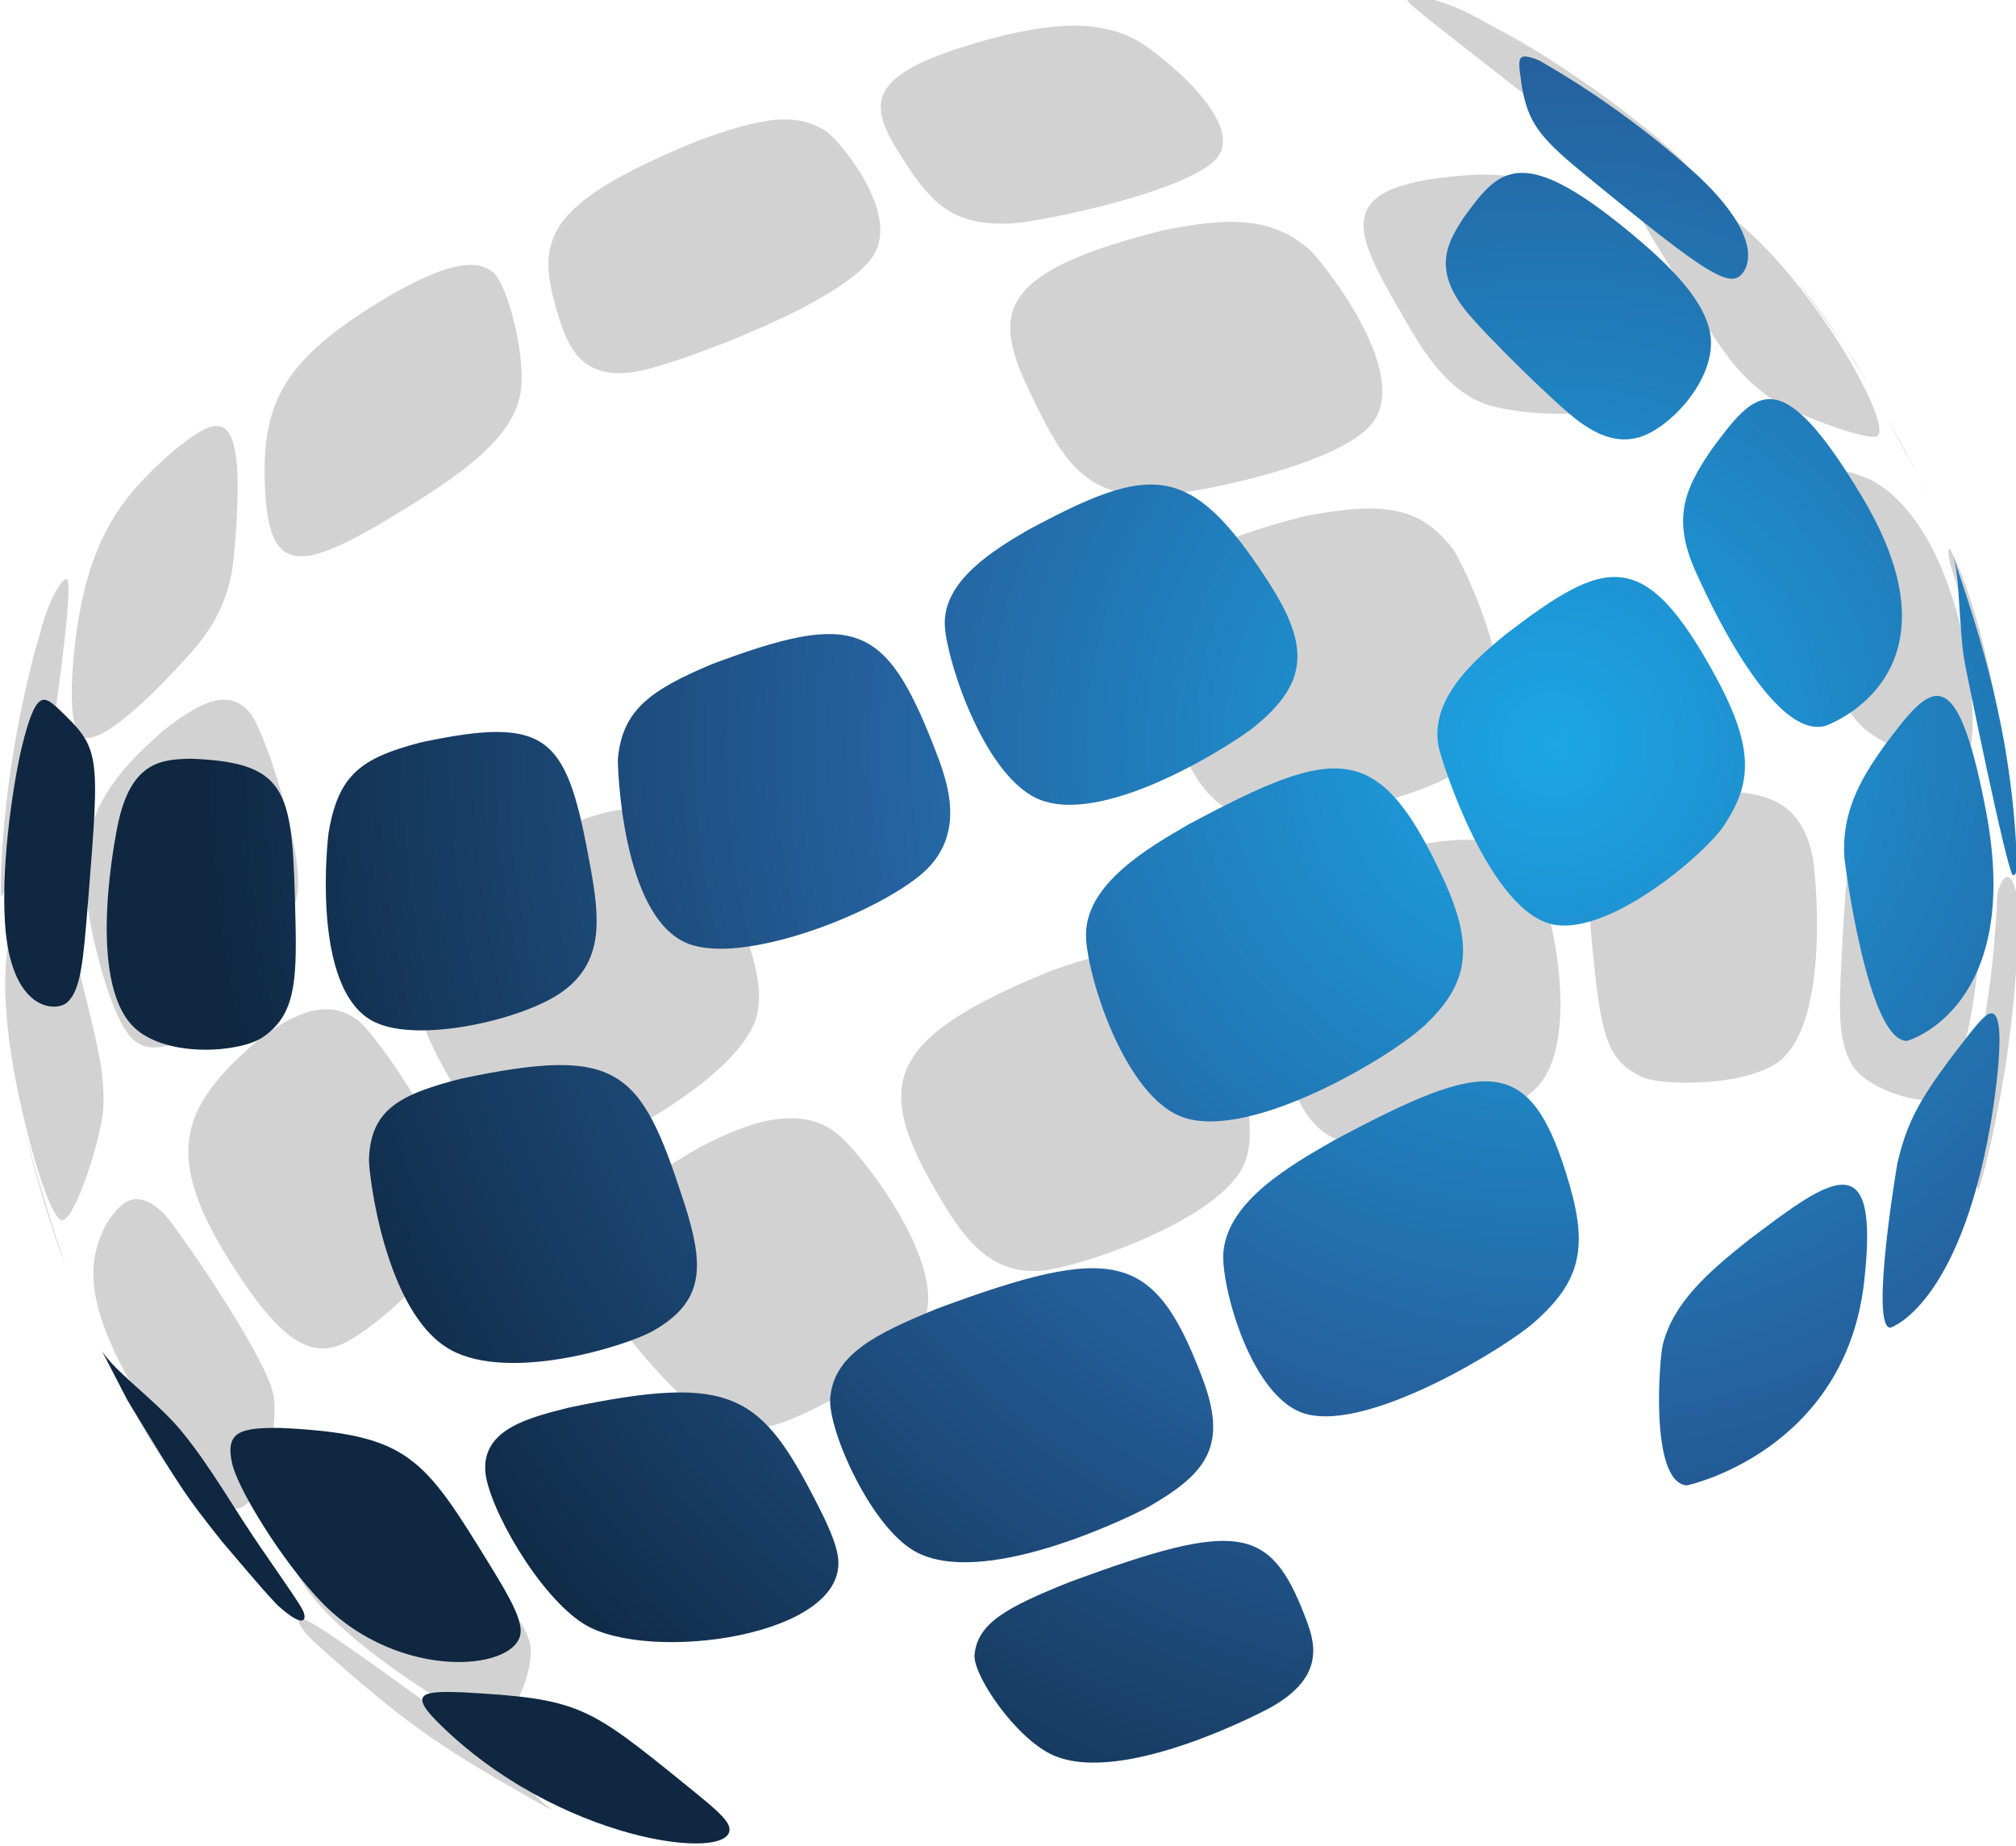 <?xml version="1.0" encoding="UTF-8"?>
<svg width="85.388mm" height="78.166mm" inkscape:version="1.0.1 (3bc2e813f5, 2020-09-07)" sodipodi:docname="Icon.svg" version="1.1" viewBox="0 0 85.388 78.166" xmlns="http://www.w3.org/2000/svg" xmlns:inkscape="http://www.inkscape.org/namespaces/inkscape" xmlns:sodipodi="http://sodipodi.sourceforge.net/DTD/sodipodi-0.dtd">
 <defs>
  <clipPath id="b">
   <path d="m355.57-620.42c15.587 12.812 18.148 14.361 19.591 11.838 0.678-1.18 1.49-4.648-5.557-11.312-5.849-5.301-12.234-9.93-19.036-13.835l-0.667-0.275c-2.047-0.607-1.977-0.144-1.44 3.475 0.746 4.12 2.008 5.917 7.109 10.109zm-107.46 193.54c-11.788-9.544-12.75-10.323-26.919-11.099-4.218-0.132-6.434-0.037-2.964 3.456 14.477 14.572 35.831 17.063 35.13 12.826-0.176-1.077-1.98-2.537-5.247-5.183zm46.223-24.377c-7.837 3.113-11.172 5.019-11.56 8.751-0.25 2.415 4.926 10.061 9.403 12.069 8.447 3.787 25.842-5.56 26.014-5.655 6.977-3.841 5.32-8.149 4.224-11.004-4.194-10.916-8.136-11.501-28.081-4.161zm81.297-40.963c-4.87 3.876-9.004 7.492-10.277 12.533-0.388 1.53-1.617 16.408 2.84 16.892 0.183 0.019 19.009-4.142 21.317-24.408 1.936-16.971-4.021-12.469-13.88-5.017zm28.528-26.956c-0.802 0.591-2.146 2.353-4.373 5.27-3.54 4.794-5.199 7.601-6.299 12.558-0.045 0.194-3.293 19.515-0.844 19.636 0.076 3e-3 8.178-2.612 11.999-24.203 0.112-0.641 2.735-15.651-0.483-13.261zm-207.12 63.703c-3.116-4.516-5.779-9.339-9.244-13.616-2.517-3.107-5.765-5.458-8.523-8.315-0.745-0.863-0.791-0.914-1.156-1.448 0.894 1.732 2.089 4.043 2.986 5.776 6.713 11.071 6.842 11.281 11.35 16.976 1.935 2.236 4.434 5.287 6.459 7.441l0.292 0.292c3.408 3.041 3.184 1.302 3.175 1.229-0.112-0.748-0.112-0.748-5.339-8.335zm31.274 9.997c-0.098-1.65-1.288-3.856-3.594-7.607-8.082-13.137-9.761-15.87-25.257-16.61-4.702-0.031-6.668 0.371-5.753 4.328 0.717 3.087 5.964 11.605 10.559 16.419 9.507 9.966 24.333 8.396 24.045 3.47zm35.74-14.791c-6.85-13.481-10.174-15.986-29.835-11.889-4.913 1.223-10.478 2.604-10.146 7.638 0.27 4.117 6.356 14.954 11.861 18.365 7.699 4.769 32.079 1.474 30.426-8.233-0.18-1.049-0.582-2.488-2.306-5.88zm46.471-14.254c-0.174-0.526-0.434-1.218-0.633-1.732-5.627-14.476-10.354-15.638-31.613-7.747-7.235 2.956-12.389 5.455-12.82 10.717-0.309 3.799 4.966 15.78 10.438 18.55 8.759 4.435 27.395-5.281 27.574-5.385 6.737-3.85 9.511-6.987 7.053-14.403zm15.482-29.729c-5.377 3.077-12.744 7.292-13.365 13.371-0.396 3.876 3.287 17.817 9.994 19.538 7.755 1.989 23.859-8.045 27.113-10.868 5.576-4.825 6.658-8.829 4.466-16.48-4.621-16.11-9.798-15.373-28.208-5.56zm61.15-33.716c0.017 0.22 2.772 21.925 7.505 21.835 0.146-2e-3 13.953-4.038 9.479-27.543-3.658-19.233-6.883-14.942-12.224-7.837-2.207 3.147-5.232 7.457-4.76 13.545zm13.052-36.282c0.333 1.242 0.378 1.643 0.535 3.05 0.525 7.98 0.525 7.98 1.004 10.534 0.042 0.228 4.716 23.379 5.593 24.666 0.096-0.036 0.223-0.084 0.318-0.121 0.081-0.275 0.216-0.733 0.188-1.462-0.581-15.627-4.469-27.285-7.638-36.667zm-0.098-0.291c0.032 0.095 0.065 0.194 0.098 0.291-6e-3 -0.021-0.01-0.039-0.016-0.06l-0.082-0.23zm-152.33 77.374c-5.098-15.674-7.739-18.401-26.579-14.437-7.488 1.904-10.869 3.754-11.088 9.662-0.059 1.457 1.865 18.579 9.854 22.91 7.092 3.847 21.005-0.475 24.253-2.314 5.919-3.354 6.04-7.44 4.193-13.804-0.18-0.61-0.437-1.414-0.633-2.016zm104.79-32.86c6.809 0.934 18.006-8.644 20.193-12.036 3.091-4.786 3.782-8.835-1.012-17.679-8.655-15.96-13.27-14.327-25.303-5.118-3.383 2.806-9.04 7.5-8.02 13.307 0.286 1.627 6.22 20.443 14.141 21.526zm18.639-57.062c-2.894 4.28-4.747 7.781-2.236 13.9 0.085 0.211 8.861 21.076 15.847 19.276 0.18-0.047 17.305-6.009 4.448-27.489-9.94-16.605-12.823-12.728-18.059-5.686zm-198.49 30.986c-1.597-1.387-2.562-2.225-4.24 4.646-0.872 3.557-2.514 13.382-2.047 21.07 0.65 10.728 6.136 10.849 7.477 9.636 1.643-1.485 1.92-4.974 2.483-11.925 1.485-18.467 1.485-18.467-3.672-23.427zm9.491 38.606c4.024 3.427 12.527 2.731 15.17 0.925 3.771-2.576 4.097-6.411 3.917-13.956-0.371-15.356-0.459-19.003-12.555-19.456-3.38 0.093-7.212 0.197-8.79 8.039-0.646 3.211-3.571 19.482 2.258 24.448zm28.533-0.917c5.348 2.644 17.952-0.304 22.521-3.577 5.034-3.604 4.561-8.706 3.422-15.001-2.814-15.525-4.73-18.278-20.367-14.946-7.14 1.887-9.884 3.812-11.059 10.885-0.031 0.186-2.295 18.801 5.483 22.64zm37.709-9.364c6.433 2.461 21.556-3.225 27.647-8.098 6.007-4.808 3.386-11.501 1.825-15.5-5.849-14.954-9.583-16.351-26.638-9.963-7.415 3.122-10.81 5.514-11.313 11.471-0.014 0.18 0.312 18.969 8.479 22.09zm42.424-17.189c8.178 2.862 23.325-7.126 25.327-8.731 5.691-4.561 6.671-8.481 3.607-14.468-0.539-1.054-1.363-2.401-2.01-3.394-9.246-14.178-13.976-13.722-28.641-5.849-3.83 2.251-10.238 6.013-9.951 11.49 0.22 4.145 4.842 18.564 11.667 20.953zm64.471-45.442c3.413 2.5 5.708 2.264 7.134 1.87 3.371-0.931 8.607-6.184 8.658-11.259 0.033-3.412-2.641-7.3-8.419-12.232-14.372-12.274-16.963-8.74-21.256-2.88-1.809 2.821-3.861 6.018 0.253 11.181 2.148 2.694 10.795 11.245 13.63 13.32zm-59.201 61.434c-0.076 4.505 4.564 19.678 11.763 22.052 8.16 2.691 24.83-7.272 28.868-11.062 5.455-5.123 5.975-9.662 2.066-17.985-7.626-16.233-12.556-15.663-30.327-6.164-4.885 2.823-12.266 7.091-12.37 13.16z"/>
  </clipPath>
  <radialGradient id="a" cx="0" cy="0" r="1" gradientTransform="matrix(164.64,0,0,164.64,353,-552)" gradientUnits="userSpaceOnUse">
   <stop stop-color="#1ba6e6" offset="0"/>
   <stop stop-color="#25619e" offset=".5"/>
   <stop stop-color="#0f2741" offset="1"/>
  </radialGradient>
 </defs>
 <sodipodi:namedview id="c" bordercolor="#666666" borderopacity="1.0" fit-margin-bottom="0" fit-margin-left="0" fit-margin-right="0" fit-margin-top="0" inkscape:current-layer="layer1" inkscape:cx="295.6482" inkscape:cy="402.00188" inkscape:document-rotation="0" inkscape:document-units="mm" inkscape:pageopacity="0.0" inkscape:pageshadow="2" inkscape:window-height="1017" inkscape:window-maximized="1" inkscape:window-width="1920" inkscape:window-x="1912" inkscape:window-y="-8" inkscape:zoom="0.35" pagecolor="#ffffff" showgrid="false"/>
 <g transform="translate(-27.61 -41.804)" inkscape:groupmode="layer" inkscape:label="Layer 1">
  <g transform="matrix(.353 0 0 .353 -30.932 268.08)">
   <g fill="#d3d2d2">
    <path d="m165.95-533.81c-9e-3 -0.104-0.292-12.293 3.996-28.772l1.12-3.948s0.222-0.686 0.222-0.686c0.25-0.667 0.605-1.542 0.895-2.191 0.86-1.631 1.243-2.106 1.712-2.123 0.95 1.223-2.548 23.739-2.593 23.956-0.95 4.625-4.991 13.807-5.244 14.155-0.031-0.118-0.087-0.27-0.107-0.391"/>
    <path d="m174.6-561.2c1.184-15.027 5.917-20.308 11.979-25.653 5.129-4.064 9.178-7.272 7.328 12.471-0.183 1.915-0.602 6.4-4.724 11.2-0.113 0.132-11.273 13.065-13.762 10.329-1.125-1.237-1.069-5.222-0.821-8.347"/>
    <path d="m197.67-581.82c-0.664-11.49 2.542-16.447 15.587-24.107 4.516-2.41 9.148-4.581 11.746-2.407 1.886 1.578 4.156 10.908 3.211 14.918-1.161 4.93-6.183 8.821-14.465 13.88-8.003 4.887-12.457 6.827-14.592 3.866-0.818-1.13-1.319-3.197-1.487-6.15"/>
    <path d="m275.01-620.67c-5.227-7.803-6.774-11.45 11.355-16.124 4.269-0.922 10.722-2.314 16 0.7 2.466 1.409 12.831 9.527 9.594 13.919-2.91 3.956-21.051 7.82-24.895 7.978-6.35 0.258-9.04-1.98-12.055-6.474"/>
    <path d="m344.34-633.13c-9.669-7.567-9.669-7.567-9.646-8.028 0.933-0.773 4.218 0.436 5.452 0.888 1.434 0.619 1.55 0.667 2.941 1.392 9.302 5.321 14.423 8.251 22.903 15.554l0.645 0.57c1.269 1.167 1.445 1.353 1.7 1.788-0.896 0.312-10.185-3.04-13.646-4.791-2.643-1.342-4.121-2.5-10.35-7.373"/>
    <path d="m393.59-588.36c-3.444-6.83-7.519-13.148-12.13-18.921 2.159 2.941 5.089 6.827 7.097 9.87 2.702 4.581 6.142 10.787 8.498 15.55l-0.326-0.695c-0.995-1.963-2.106-3.861-3.139-5.804"/>
    <path d="m173.44-489.79c0.076 0.205 0.177 0.481 0.256 0.689-1.569-4.725-3.543-11.068-4.78-15.888l6e-3 0.036c0.582 2.41 1.943 8.048 4.519 15.162"/>
    <path d="m169.2-504.82c-4.859-19.121-1.983-25.375-0.9-27.729 2.938-5.003 4.308-2.753 5.81 3.149 3.604 14.181 4.254 16.737 4.136 21.096-0.095 3.557-3.557 14.265-5.081 13.66-1.057-0.417-2.752-5.41-3.964-10.177"/>
    <path d="m178.1-524.35c-4.46-15.57-1.451-21.335 7.463-29.112 3.698-2.835 7.536-5.324 10.286-2.019 1.758 2.118 6.223 15.975 5.733 21.284-0.584 6.366-15.109 24.287-20.35 17.266-0.61-0.821-1.83-2.874-3.133-7.418"/>
    <path d="m290.81-591.11c-5.801-11.395-7.443-16.667 14.355-22.215 8.06-1.647 13.302-1.76 17.907 2.379 1.094 0.984 12.013 14.265 7.575 20.511-3.779 5.317-22.706 8.984-26.967 8.914-6.816-0.118-9.682-3.318-12.871-9.589"/>
    <path d="m334.36-602.75c-6.269-10.834-9.412-16.273 8.765-17.319 7.781 0.019 11.591 1.575 16.307 6.651 0.132 0.14 12.207 14.81 7.764 19.25-2.419 2.415-14.802 3.847-22.311 1.887-5.267-1.378-8.433-6.85-10.524-10.469"/>
    <path d="m368.64-605.09c-6.311-10.151-6.311-10.151-6.553-11.878-0.186-1.33 1.192-2.3 4.688-1.479 0.883 0.211 2.019 0.636 2.865 0.959 11.102 5.346 23.748 27.491 21.43 28.815-1.1 0.632-10.258-2.705-13.062-4.758-3.739-2.736-5.472-5.388-9.368-11.659"/>
    <path d="m404.97-549.4c-0.824-8.056-2.517-16.082-5.138-23.952 0 0-0.135-0.706-0.135-0.706-0.037-0.292-0.079-0.689-0.082-0.984 0.06-0.031 0.136-0.074 0.194-0.104 0.228 0.391 5.666 9.87 8.036 37.568l-0.014-0.385c-0.396-3.951-2.228-7.545-2.862-11.437"/>
    <path d="m198.37-449.25c0.158 0.183 0.38 0.416 0.54 0.596-1.94-2.231-4.611-5.135-6.459-7.441-7.482-10.176-7.775-10.573-11.35-16.976l-3.017-5.824s-0.017-0.048-0.017-0.048c0.487 0.664 0.675 0.962 2.244 3.543 6.98 11.479 17.986 26.062 18.059 26.149"/>
    <path d="m186.24-467.85c-12.091-16.957-9.418-22.597-7.643-26.329 1.91-2.989 3.839-4.317 7.039-1.089 1.081 1.085 11.535 16.037 12.924 21.211 0.968 3.61-1.35 16.223-5.559 13.731-1.508-0.891-4.033-3.704-6.761-7.524"/>
    <path d="m195.05-487.18c-10.16-14.92-7.82-20.761 1.693-28.981 2.834-2.106 8.115-6.025 12.501-2.042 1.499 1.364 12.725 16.031 11.251 23.621-1.159 5.962-11.062 14.166-14.361 15.126-3.454 1.006-6.665-1.235-11.085-7.725"/>
    <path d="m220.69-510.1c-8.86-14.56-6.962-20.469 9.668-30.1 4.406-2.239 11.782-5.989 16.788-1.938 3.225 2.612 11.493 16.29 9.448 23.173-2.193 7.379-18.236 15.764-23.297 17.015-5.843 1.44-9.513-3.067-12.606-8.151"/>
    <path d="m306.65-553.29c-5.421-13.382-7.016-20.069 15.832-25.808 9.735-1.881 13.874-0.95 17.716 3.981 0.739 0.951 9.17 17.26 4.058 23.964-4.252 5.576-21.987 8.875-25.843 8.655-6.392-0.365-8.976-3.92-11.762-10.792"/>
    <path d="m383.71-567.14c-3.374-13.934-5.067-20.927 6.55-16.341 12.012 6.378 13.928 32.853 11.141 34.189-1.651 0.787-9.592-1.975-12.207-4.612-2.879-2.905-3.861-6.535-5.483-13.236"/>
    <path d="m402.14-509.84c1.921-7.817 3.052-15.809 3.341-23.851 0 0 0.2-0.749 0.2-0.749 0.244-0.632 0.896-2.32 1.726-0.599 0.38 0.785 0.495 2.038 0.574 2.871 0.042 3.481-0.121 16.037-4.019 31.385l-0.374 1.377-0.087 0.309c-0.073 0.245-0.18 0.568-0.27 0.808-0.746-1.01-1.496-8.998-1.092-11.552"/>
    <path d="m232.19-423.79-1.367-0.7c-10.981-6.282-15.528-8.883-27.327-19.563l-0.301-0.287-0.734-0.79c-0.675-0.912-0.95-1.289-0.675-1.699 0.646-0.059 1.316-0.115 21.337 14.617 2.733 2.011 4.151 3.58 5.652 5.245 1.345 1.484 2.109 2.199 3.414 3.177"/>
    <path d="m214.54-439.76c-17.136-11.827-14.581-17.094-12.713-20.938 0.996-1.471 3.324-4.912 8.326-1.802 0.186 0.115 18.464 12.553 19.333 19.004 0.376 2.792-1.806 8.168-3.484 8.587-1.139 0.284-3.253 0.812-11.461-4.851"/>
    <path d="m244.6-476.62c-11.366-12.521-10.331-17.78 5.267-26.784 3.897-1.962 11.155-5.612 16.25-1.735 2.964 2.255 13.219 15.519 10.699 22.24-2.072 5.52-14.645 12.229-18.739 13.028-5.185 1.009-9.139-1.966-13.478-6.749"/>
    <path d="m278.78-497.04c-8.121-13.59-7.351-19.164 13.267-27.532 4.98-1.727 12.505-4.336 17.026 0.21 3.04 3.06 8.681 16.959 6.058 23.011-2.871 6.63-19.254 12.198-23.934 12.755-6.352 0.754-9.617-3.756-12.417-8.444"/>
    <path d="m319.6-514.3c-4.241-13.307-5.341-19.935 15.764-25.204 4.055-0.76 11.602-2.174 14.498 3.206 2.43 4.508 5.396 19.461 0.826 25.237-4.062 5.135-18.297 7.781-21.73 7.421-5.214-0.542-7.24-4.016-9.357-10.66"/>
    <path d="m357.21-524.35c-1.411-13.456-2.188-20.865 15.177-21.726 4.896 0.158 9.411 0.863 10.916 7.688 0.388 1.763 2.185 19.588-3.811 24.572-3.808 3.168-14.237 3.151-16.636 2.019-3.661-1.732-4.769-4.195-5.646-12.553"/>
    <path d="m386.82-526.38c0.765-14.67 1.11-21.366 11.434-17.187 2.083 1.198 5.567 3.203 5.328 12.488-6e-3 0.208-0.691 20.904-6.214 22.007-1.647 0.328-7.503-1.237-9.286-4.165-1.712-2.81-1.61-6.438-1.262-13.144"/>
    <path d="m232.92-602.87c-2.879-9.248-2.21-13.467 16.408-21.154 8.489-3.147 12.157-3.428 15.697-1.212 1.103 0.691 8.74 9.316 5.753 14.656-3.228 5.77-23.522 13.134-28.091 14.062-6.76 1.378-8.585-2.556-9.767-6.353"/>
    <path d="m343.09-638.88-0.582-0.303 0.857 0.455c6.254 3.493 15.255 9.001 22.628 15.402-8.444-6.73-13.098-10.436-22.903-15.554"/>
   </g>
   <g transform="scale(1,-1)">
    <g transform="scale(1,-1)">
     <g clip-path="url(#b)">
      <path d="m355.57-620.42c15.587 12.812 18.148 14.361 19.591 11.838 0.678-1.18 1.49-4.648-5.557-11.312-5.849-5.301-12.234-9.93-19.036-13.835l-0.667-0.275c-2.047-0.607-1.977-0.144-1.44 3.475 0.746 4.12 2.008 5.917 7.109 10.109zm-107.46 193.54c-11.788-9.544-12.75-10.323-26.919-11.099-4.218-0.132-6.434-0.037-2.964 3.456 14.477 14.572 35.831 17.063 35.13 12.826-0.176-1.077-1.98-2.537-5.247-5.183zm46.223-24.377c-7.837 3.113-11.172 5.019-11.56 8.751-0.25 2.415 4.926 10.061 9.403 12.069 8.447 3.787 25.842-5.56 26.014-5.655 6.977-3.841 5.32-8.149 4.224-11.004-4.194-10.916-8.136-11.501-28.081-4.161zm81.297-40.963c-4.87 3.876-9.004 7.492-10.277 12.533-0.388 1.53-1.617 16.408 2.84 16.892 0.183 0.019 19.009-4.142 21.317-24.408 1.936-16.971-4.021-12.469-13.88-5.017zm28.528-26.956c-0.802 0.591-2.146 2.353-4.373 5.27-3.54 4.794-5.199 7.601-6.299 12.558-0.045 0.194-3.293 19.515-0.844 19.636 0.076 3e-3 8.178-2.612 11.999-24.203 0.112-0.641 2.735-15.651-0.483-13.261zm-207.12 63.703c-3.116-4.516-5.779-9.339-9.244-13.616-2.517-3.107-5.765-5.458-8.523-8.315-0.745-0.863-0.791-0.914-1.156-1.448 0.894 1.732 2.089 4.043 2.986 5.776 6.713 11.071 6.842 11.281 11.35 16.976 1.935 2.236 4.434 5.287 6.459 7.441l0.292 0.292c3.408 3.041 3.184 1.302 3.175 1.229-0.112-0.748-0.112-0.748-5.339-8.335zm31.274 9.997c-0.098-1.65-1.288-3.856-3.594-7.607-8.082-13.137-9.761-15.87-25.257-16.61-4.702-0.031-6.668 0.371-5.753 4.328 0.717 3.087 5.964 11.605 10.559 16.419 9.507 9.966 24.333 8.396 24.045 3.47zm35.74-14.791c-6.85-13.481-10.174-15.986-29.835-11.889-4.913 1.223-10.478 2.604-10.146 7.638 0.27 4.117 6.356 14.954 11.861 18.365 7.699 4.769 32.079 1.474 30.426-8.233-0.18-1.049-0.582-2.488-2.306-5.88zm46.471-14.254c-0.174-0.526-0.434-1.218-0.633-1.732-5.627-14.476-10.354-15.638-31.613-7.747-7.235 2.956-12.389 5.455-12.82 10.717-0.309 3.799 4.966 15.78 10.438 18.55 8.759 4.435 27.395-5.281 27.574-5.385 6.737-3.85 9.511-6.987 7.053-14.403zm15.482-29.729c-5.377 3.077-12.744 7.292-13.365 13.371-0.396 3.876 3.287 17.817 9.994 19.538 7.755 1.989 23.859-8.045 27.113-10.868 5.576-4.825 6.658-8.829 4.466-16.48-4.621-16.11-9.798-15.373-28.208-5.56zm61.15-33.716c0.017 0.22 2.772 21.925 7.505 21.835 0.146-2e-3 13.953-4.038 9.479-27.543-3.658-19.233-6.883-14.942-12.224-7.837-2.207 3.147-5.232 7.457-4.76 13.545zm13.052-36.282c0.333 1.242 0.378 1.643 0.535 3.05 0.525 7.98 0.525 7.98 1.004 10.534 0.042 0.228 4.716 23.379 5.593 24.666 0.096-0.036 0.223-0.084 0.318-0.121 0.081-0.275 0.216-0.733 0.188-1.462-0.581-15.627-4.469-27.285-7.638-36.667zm-0.098-0.291c0.032 0.095 0.065 0.194 0.098 0.291-6e-3 -0.021-0.01-0.039-0.016-0.06l-0.082-0.23zm-152.33 77.374c-5.098-15.674-7.739-18.401-26.579-14.437-7.488 1.904-10.869 3.754-11.088 9.662-0.059 1.457 1.865 18.579 9.854 22.91 7.092 3.847 21.005-0.475 24.253-2.314 5.919-3.354 6.04-7.44 4.193-13.804-0.18-0.61-0.437-1.414-0.633-2.016zm104.79-32.86c6.809 0.934 18.006-8.644 20.193-12.036 3.091-4.786 3.782-8.835-1.012-17.679-8.655-15.96-13.27-14.327-25.303-5.118-3.383 2.806-9.04 7.5-8.02 13.307 0.286 1.627 6.22 20.443 14.141 21.526zm18.639-57.062c-2.894 4.28-4.747 7.781-2.236 13.9 0.085 0.211 8.861 21.076 15.847 19.276 0.18-0.047 17.305-6.009 4.448-27.489-9.94-16.605-12.823-12.728-18.059-5.686zm-198.49 30.986c-1.597-1.387-2.562-2.225-4.24 4.646-0.872 3.557-2.514 13.382-2.047 21.07 0.65 10.728 6.136 10.849 7.477 9.636 1.643-1.485 1.92-4.974 2.483-11.925 1.485-18.467 1.485-18.467-3.672-23.427zm9.491 38.606c4.024 3.427 12.527 2.731 15.17 0.925 3.771-2.576 4.097-6.411 3.917-13.956-0.371-15.356-0.459-19.003-12.555-19.456-3.38 0.093-7.212 0.197-8.79 8.039-0.646 3.211-3.571 19.482 2.258 24.448zm28.533-0.917c5.348 2.644 17.952-0.304 22.521-3.577 5.034-3.604 4.561-8.706 3.422-15.001-2.814-15.525-4.73-18.278-20.367-14.946-7.14 1.887-9.884 3.812-11.059 10.885-0.031 0.186-2.295 18.801 5.483 22.64zm37.709-9.364c6.433 2.461 21.556-3.225 27.647-8.098 6.007-4.808 3.386-11.501 1.825-15.5-5.849-14.954-9.583-16.351-26.638-9.963-7.415 3.122-10.81 5.514-11.313 11.471-0.014 0.18 0.312 18.969 8.479 22.09zm42.424-17.189c8.178 2.862 23.325-7.126 25.327-8.731 5.691-4.561 6.671-8.481 3.607-14.468-0.539-1.054-1.363-2.401-2.01-3.394-9.246-14.178-13.976-13.722-28.641-5.849-3.83 2.251-10.238 6.013-9.951 11.49 0.22 4.145 4.842 18.564 11.667 20.953zm64.471-45.442c3.413 2.5 5.708 2.264 7.134 1.87 3.371-0.931 8.607-6.184 8.658-11.259 0.033-3.412-2.641-7.3-8.419-12.232-14.372-12.274-16.963-8.74-21.256-2.88-1.809 2.821-3.861 6.018 0.253 11.181 2.148 2.694 10.795 11.245 13.63 13.32zm-59.201 61.434c-0.076 4.505 4.564 19.678 11.763 22.052 8.16 2.691 24.83-7.272 28.868-11.062 5.455-5.123 5.975-9.662 2.066-17.985-7.626-16.233-12.556-15.663-30.327-6.164-4.885 2.823-12.266 7.091-12.37 13.16z" fill="url(#a)"/>
     </g>
    </g>
   </g>
  </g>
 </g>
</svg>
